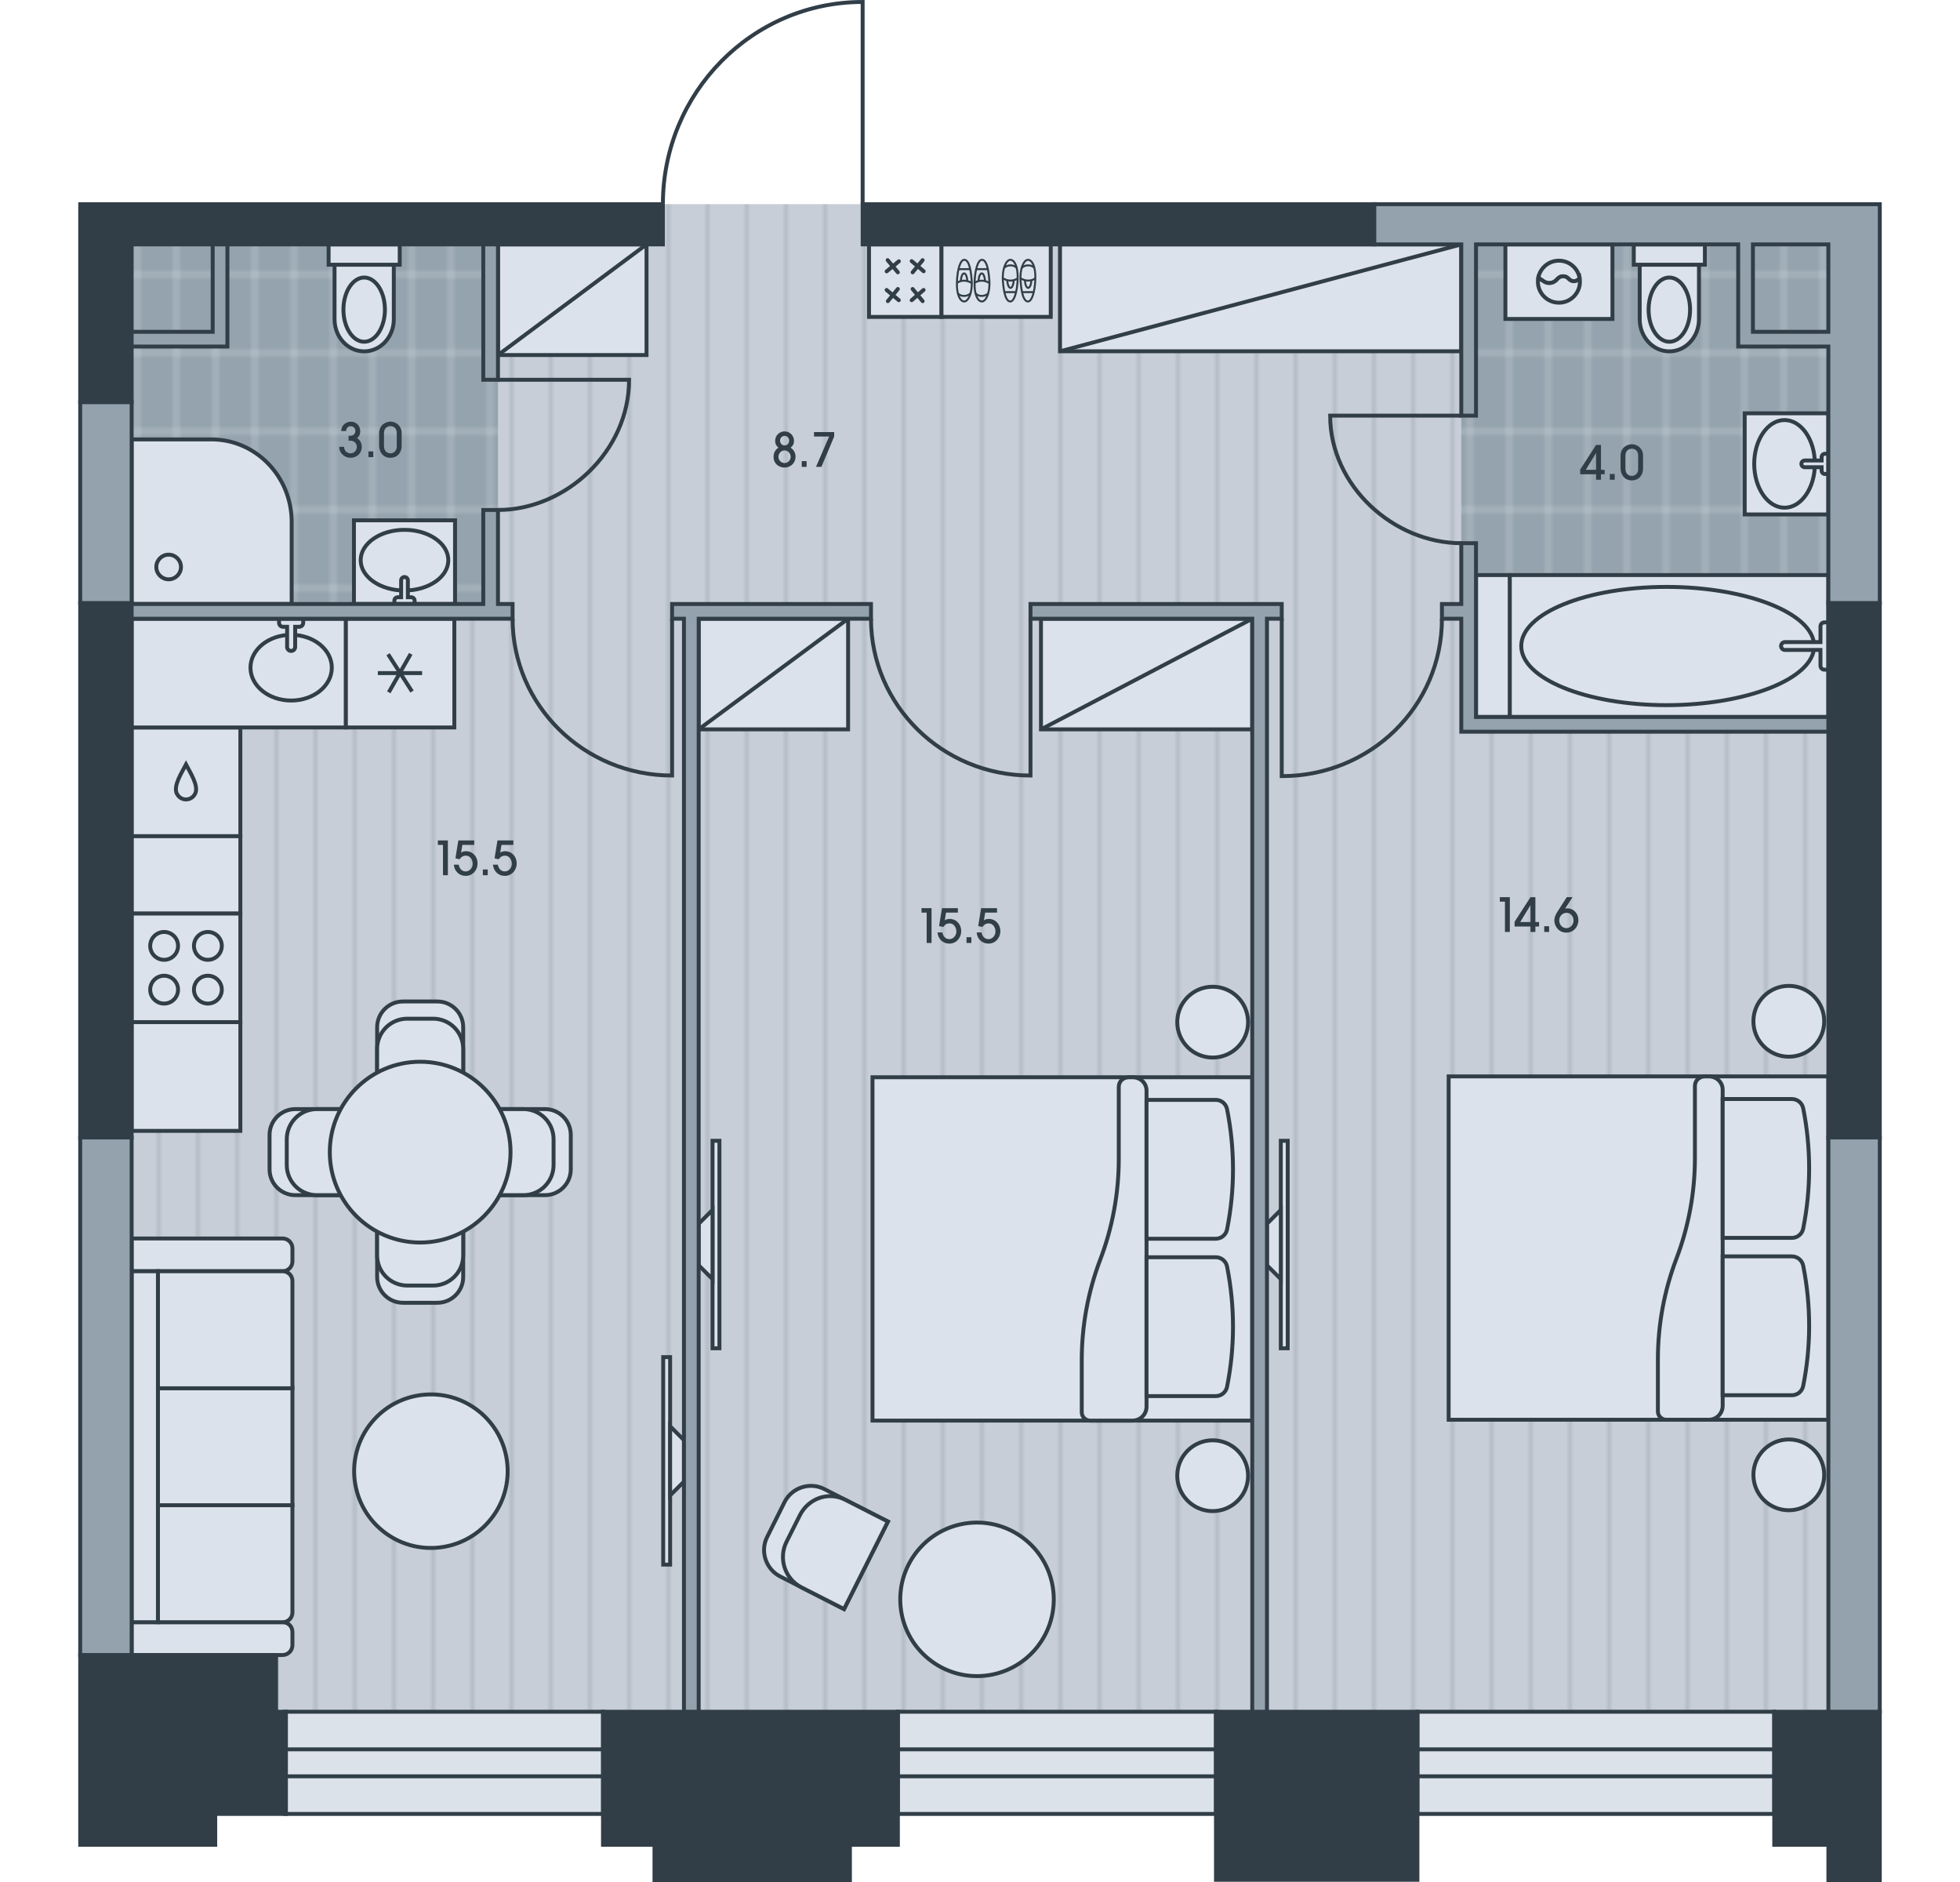<?xml version="1.0" encoding="utf-8"?>
<!-- Generator: Adobe Illustrator 26.0.2, SVG Export Plug-In . SVG Version: 6.00 Build 0)  -->
<svg version="1.1" id="Flat_10" xmlns="http://www.w3.org/2000/svg" xmlns:xlink="http://www.w3.org/1999/xlink" x="0px"
	 y="0px" viewBox="0 0 500 480" style="enable-background:new 0 0 500 480;" xml:space="preserve">
<style type="text/css">
	.st0{fill:none;}
	.st1{fill:#C8CED7;}
	.st2{opacity:0.5;fill:none;stroke:#95A3AE;stroke-width:0.75;enable-background:new    ;}
	.st3{fill:#95A3AE;}
	.st4{opacity:0.5;fill:none;stroke:#DCE2EB;stroke-width:0.75;enable-background:new    ;}
	.st5{fill-rule:evenodd;clip-rule:evenodd;fill:url(#floor);}
	.st6{fill-rule:evenodd;clip-rule:evenodd;fill:url(#wet_floor);}
	.st7{fill-rule:evenodd;clip-rule:evenodd;fill:#DCE2EB;stroke:#313E48;stroke-miterlimit:22.926;}
	
		.st8{fill-rule:evenodd;clip-rule:evenodd;fill:none;stroke:#313E48;stroke-linecap:round;stroke-linejoin:round;stroke-miterlimit:22.926;}
	.st9{fill-rule:evenodd;clip-rule:evenodd;fill:none;stroke:#313E48;stroke-width:0.5;stroke-miterlimit:22.926;}
	.st10{fill-rule:evenodd;clip-rule:evenodd;fill:#DCE2EA;stroke:#303E48;stroke-miterlimit:22.926;}
	.st11{fill-rule:evenodd;clip-rule:evenodd;fill:#313E48;stroke:#313E48;stroke-miterlimit:22.926;}
	.st12{fill-rule:evenodd;clip-rule:evenodd;fill:#94A2AD;stroke:#313E48;stroke-miterlimit:22.926;}
	.st13{fill-rule:evenodd;clip-rule:evenodd;fill:none;stroke:#313E48;stroke-miterlimit:22.926;}
	.st14{fill:#313E48;}
</style>
<pattern  width="30" height="50" patternUnits="userSpaceOnUse" id="floor" viewBox="0 -50 30 50" style="overflow:visible;">
	<g>
		<rect y="-50" class="st0" width="30" height="50"/>
		<rect x="0" y="-50" class="st1" width="30" height="50"/>
		<line class="st2" x1="0.375" y1="0" x2="0.375" y2="-50"/>
		<line class="st2" x1="10.375" y1="0" x2="10.375" y2="-50"/>
		<line class="st2" x1="20.375" y1="0" x2="20.375" y2="-50"/>
	</g>
</pattern>
<pattern  width="30" height="60" patternUnits="userSpaceOnUse" id="wet_floor" viewBox="0 -60 30 60" style="overflow:visible;">
	<g>
		<rect y="-60" class="st0" width="30" height="60"/>
		<rect y="-60" class="st3" width="30" height="60"/>
		<line class="st4" x1="5" y1="0" x2="5" y2="-60"/>
		<line class="st4" x1="15" y1="0" x2="15" y2="-60"/>
		<line class="st4" x1="25" y1="0" x2="25" y2="-60"/>
		<line class="st4" x1="30" y1="-50" x2="0" y2="-50"/>
		<line class="st4" x1="30" y1="-10" x2="0" y2="-10"/>
		<line class="st4" x1="30" y1="-30" x2="0" y2="-30"/>
	</g>
</pattern>
<rect id="Floor_00000083791623822453208250000003903074096713580467_" x="20.462" y="52.073" class="st5" width="458.359" height="410.562"/>
<g id="Wet_Floor_00000148631196622658837470000008927254250920281484_">
	<rect x="372.775" y="59.336" class="st6" width="96.473" height="125.407"/>
	
		<rect id="Wet_Floor_00000145737215088202779480000002527733230350328722_" x="30.891" y="59.617" class="st6" width="96.148" height="96.309"/>
</g>
<g id="Furniture_00000066491217453112047890000011143978829187403433_">
	<g id="Room_00000072271794479507496060000001476789239182334655_">
		<g>
			<rect x="270.415" y="62.334" class="st7" width="102.36" height="27.258"/>
			<line class="st7" x1="270.415" y1="89.593" x2="372.775" y2="62.334"/>
		</g>
		<g>
			<rect x="169.185" y="346.129" class="st7" width="1.764" height="52.923"/>
			<polygon class="st7" points="174.478,367.298 170.95,363.77 170.95,381.411 174.478,377.883 			"/>
		</g>
		<g>
			<rect x="369.552" y="274.532" class="st7" width="96.873" height="87.57"/>
			<path class="st7" d="M432.376,276.984c0-1.425,1.155-2.451,2.58-2.451h0.96c1.956,0,3.541,1.456,3.541,3.412l0,80.616
				c0,1.956-1.585,3.542-3.541,3.542h-10.848c-1.18,0-2.136-0.956-2.136-2.135l0-13.28c0-8.768,1.601-17.463,4.722-25.657
				c3.121-8.195,4.722-16.89,4.722-25.658V276.984z"/>
			<path class="st7" d="M439.458,280.305l0,35.412h17.661c1.399,0,2.603-0.987,2.878-2.359c2.025-10.13,2.025-20.563,0-30.693
				c-0.275-1.372-1.479-2.359-2.878-2.359L439.458,280.305z"/>
			<path class="st7" d="M439.458,320.439v35.413h17.661c1.399,0,2.603-0.987,2.878-2.36c2.025-10.13,2.025-20.563,0-30.693
				c-0.275-1.373-1.479-2.36-2.878-2.36H439.458z"/>
			<path class="st7" d="M456.33,367.124c4.988,0,9.032,4.044,9.032,9.032c0,4.989-4.043,9.032-9.032,9.032
				c-4.989,0-9.032-4.043-9.032-9.032C447.298,371.169,451.341,367.124,456.33,367.124z"/>
			<path class="st7" d="M456.33,251.444c4.988,0,9.032,4.044,9.032,9.033c0,4.988-4.043,9.032-9.032,9.032
				c-4.989,0-9.032-4.044-9.032-9.032C447.298,255.488,451.341,251.444,456.33,251.444z"/>
		</g>
		<g>
			<rect x="222.577" y="274.75" class="st7" width="96.873" height="87.57"/>
			<path class="st7" d="M285.401,277.202c0-1.425,1.155-2.451,2.58-2.451h0.96c1.956,0,3.541,1.456,3.541,3.412l0,80.616
				c0,1.956-1.585,3.542-3.541,3.542h-10.848c-1.18,0-2.136-0.956-2.136-2.135v-13.28c0-8.768,1.601-17.463,4.722-25.657
				c3.121-8.195,4.722-16.89,4.722-25.658V277.202z"/>
			<path class="st7" d="M292.483,280.523v35.412h17.661c1.399,0,2.603-0.987,2.878-2.359c2.025-10.13,2.025-20.563,0-30.693
				c-0.275-1.372-1.479-2.359-2.878-2.359H292.483z"/>
			<path class="st7" d="M292.483,320.657l0,35.413h17.661c1.399,0,2.603-0.987,2.878-2.36c2.025-10.13,2.025-20.563,0-30.693
				c-0.275-1.373-1.479-2.36-2.878-2.36H292.483z"/>
			<path class="st7" d="M309.355,367.342c4.988,0,9.032,4.044,9.032,9.032c0,4.989-4.043,9.032-9.032,9.032
				c-4.989,0-9.032-4.043-9.032-9.032C300.323,371.386,304.366,367.342,309.355,367.342z"/>
			<path class="st7" d="M309.355,251.662c4.988,0,9.032,4.044,9.032,9.033c0,4.988-4.043,9.032-9.032,9.032
				c-4.989,0-9.032-4.044-9.032-9.032C300.323,255.706,304.366,251.662,309.355,251.662z"/>
		</g>
		<g>
			<rect x="178.235" y="157.805" class="st7" width="38.12" height="28.217"/>
			<line class="st7" x1="178.235" y1="186.022" x2="216.355" y2="157.805"/>
		</g>
		<g>
			<rect x="127.038" y="62.334" class="st7" width="37.892" height="28.217"/>
			<line class="st7" x1="127.038" y1="90.551" x2="164.931" y2="62.334"/>
		</g>
		<g>
			<rect x="265.555" y="157.805" class="st7" width="53.895" height="28.217"/>
			<line class="st7" x1="265.555" y1="186.022" x2="319.45" y2="157.805"/>
		</g>
		<g>
			<rect x="326.735" y="290.953" class="st7" width="1.764" height="52.923"/>
			<polygon class="st7" points="323.207,322.708 326.735,326.236 326.735,308.595 323.207,312.122 			"/>
		</g>
		<g>
			<rect x="181.764" y="290.953" class="st7" width="1.764" height="52.923"/>
			<polygon class="st7" points="178.235,322.708 181.764,326.236 181.764,308.595 178.235,312.122 			"/>
		</g>
		<g>
			<path class="st7" d="M72.101,315.868H33.581v8.363h38.519c1.363,0,2.499-1.129,2.499-2.486v-3.391
				C74.6,316.998,73.464,315.868,72.101,315.868z"/>
			<path class="st7" d="M72.101,413.744H33.581v8.363h38.519c1.363,0,2.499-1.13,2.499-2.486v-3.391
				C74.6,414.761,73.464,413.744,72.101,413.744z"/>
			<path class="st7" d="M74.6,383.906H40.285v29.838h31.846c1.358,0,2.469-1.111,2.469-2.469V383.906z"/>
			<rect x="40.286" y="354.066" class="st7" width="34.315" height="29.839"/>
			<path class="st7" d="M74.6,354.069H40.285V324.23h31.846c1.358,0,2.469,1.111,2.469,2.469V354.069z"/>
			<rect x="33.582" y="324.232" class="st7" width="6.704" height="89.512"/>
		</g>
		<g>
			<rect x="221.683" y="62.334" class="st7" width="18.493" height="18.493"/>
			<g>
				<g>
					<line class="st8" x1="235.366" y1="76.807" x2="232.813" y2="73.706"/>
					<line class="st8" x1="232.57" y1="76.564" x2="235.61" y2="73.951"/>
				</g>
				<g>
					<line class="st8" x1="229.288" y1="76.564" x2="226.179" y2="73.959"/>
					<line class="st8" x1="226.49" y1="76.807" x2="229.044" y2="73.706"/>
				</g>
				<g>
					<line class="st8" x1="226.187" y1="69.209" x2="229.305" y2="66.641"/>
					<line class="st8" x1="229.044" y1="69.452" x2="226.439" y2="66.343"/>
				</g>
				<g>
					<line class="st8" x1="232.813" y1="69.452" x2="235.366" y2="66.352"/>
					<line class="st8" x1="235.631" y1="69.187" x2="232.57" y2="66.595"/>
				</g>
			</g>
		</g>
		<path class="st7" d="M94.662,362.957c6.774-8.43,19.099-9.773,27.529-2.999c8.43,6.774,9.772,19.1,2.998,27.529
			c-6.774,8.43-19.099,9.772-27.529,2.998C89.231,383.712,87.888,371.387,94.662,362.957z"/>
		<path class="st7" d="M233.976,395.644c6.774-8.43,19.099-9.773,27.529-2.999c8.43,6.774,9.772,19.1,2.998,27.529
			c-6.774,8.43-19.099,9.772-27.529,2.998C228.544,416.399,227.202,404.073,233.976,395.644z"/>
		<g>
			<rect x="240.176" y="62.334" class="st7" width="27.873" height="18.487"/>
			<g>
				<g>
					<g>
						<path class="st9" d="M260.357,71.777c0.265,3.368,0.875,5.104,1.883,5.114c1.008,0.011,1.784-2.55,1.876-5.774
							c0.092-3.223-0.856-4.846-1.864-4.857C261.244,66.251,260.092,68.409,260.357,71.777z"/>
						<line class="st9" x1="263.718" y1="74.502" x2="260.721" y2="74.514"/>
						<path class="st9" d="M264.119,71.027c-1.188,0.712-2.446,0.739-3.798-0.052"/>
						<path class="st9" d="M263.875,68.328c-0.702-0.863-2.42-0.879-3.245,0.014"/>
						<path class="st9" d="M261.448,71.454c0.06,1.132,0.416,1.973,0.836,1.973c0.419,0,0.775-0.839,0.836-1.969"/>
					</g>
					<g>
						<path class="st9" d="M255.851,71.777c0.265,3.368,0.875,5.104,1.883,5.114c1.008,0.011,1.784-2.55,1.876-5.774
							c0.092-3.223-0.856-4.846-1.864-4.857C256.738,66.251,255.586,68.409,255.851,71.777z"/>
						<line class="st9" x1="259.211" y1="74.502" x2="256.215" y2="74.514"/>
						<path class="st9" d="M259.612,71.027c-1.188,0.712-2.446,0.739-3.798-0.052"/>
						<path class="st9" d="M259.368,68.328c-0.702-0.863-2.42-0.879-3.245,0.014"/>
						<path class="st9" d="M256.942,71.454c0.06,1.132,0.416,1.973,0.836,1.973c0.419,0,0.775-0.839,0.836-1.969"/>
					</g>
				</g>
				<g>
					<g>
						<path class="st9" d="M247.869,71.376c-0.265-3.368-0.875-5.104-1.883-5.114c-1.008-0.011-1.784,2.55-1.876,5.774
							s0.856,4.846,1.864,4.857C246.982,76.903,248.134,74.744,247.869,71.376z"/>
						<line class="st9" x1="244.508" y1="68.652" x2="247.505" y2="68.64"/>
						<path class="st9" d="M244.107,72.126c1.188-0.712,2.446-0.739,3.798,0.052"/>
						<path class="st9" d="M244.351,74.826c0.702,0.863,2.42,0.879,3.245-0.014"/>
						<path class="st9" d="M246.778,71.699c-0.06-1.132-0.416-1.973-0.836-1.973c-0.419,0-0.775,0.839-0.836,1.969"/>
					</g>
					<g>
						<path class="st9" d="M252.375,71.376c-0.265-3.368-0.875-5.104-1.883-5.114c-1.008-0.011-1.784,2.55-1.876,5.774
							c-0.092,3.223,0.856,4.846,1.864,4.857C251.488,76.903,252.64,74.744,252.375,71.376z"/>
						<line class="st9" x1="249.015" y1="68.652" x2="252.011" y2="68.64"/>
						<path class="st9" d="M248.614,72.126c1.188-0.712,2.446-0.739,3.798,0.052"/>
						<path class="st9" d="M248.858,74.826c0.702,0.863,2.42,0.879,3.245-0.014"/>
						<path class="st9" d="M251.284,71.699c-0.06-1.132-0.416-1.973-0.836-1.973c-0.419,0-0.775,0.839-0.836,1.969"/>
					</g>
				</g>
			</g>
		</g>
		<g>
			<path class="st7" d="M226.509,388.07l-16.285-8.315c-3.659-1.856-8.22-0.332-10.075,3.326l-4.447,8.92
				c-1.855,3.659-0.332,8.22,3.327,10.075l16.285,8.315L226.509,388.07z"/>
			<path class="st7" d="M226.509,388.07l-10.884-5.556c-4.278-2.19-9.362-0.378-11.553,3.9l-3.375,6.7
				c-2.19,4.278-0.535,9.543,3.742,11.734l10.874,5.542L226.509,388.07z"/>
		</g>
	</g>
	<g id="Kitchen_00000169546127110896649570000008133664581793847988_">
		<g>
			<g>
				<path class="st7" d="M102.793,255.425h8.783c3.638,0,6.587,2.95,6.587,6.587v63.67c0,3.638-2.949,6.586-6.587,6.586h-8.783
					c-3.638,0-6.586-2.948-6.586-6.586v-63.67C96.207,258.375,99.156,255.425,102.793,255.425z"/>
				<path class="st7" d="M103.892,259.816h6.587c4.244,0,7.684,3.44,7.684,7.685v52.692c0,4.245-3.441,7.684-7.684,7.684h-6.587
					c-4.243,0-7.684-3.439-7.684-7.684v-52.692C96.207,263.257,99.648,259.816,103.892,259.816z"/>
			</g>
			<g>
				<path class="st7" d="M145.607,289.456v8.782c0,3.638-2.948,6.586-6.586,6.586H75.35c-3.638,0-6.587-2.948-6.587-6.586v-8.782
					c0-3.637,2.949-6.586,6.587-6.586h63.671C142.658,282.87,145.607,285.819,145.607,289.456z"/>
				<path class="st7" d="M141.216,290.554v6.586c0,4.244-3.441,7.684-7.684,7.684H80.839c-4.244,0-7.684-3.44-7.684-7.684v-6.586
					c0-4.245,3.441-7.684,7.684-7.684h52.693C137.775,282.87,141.216,286.31,141.216,290.554z"/>
			</g>
			<path class="st7" d="M107.185,270.795c12.733,0,23.054,10.321,23.054,23.053c0,12.732-10.321,23.053-23.054,23.053
				c-12.732,0-23.053-10.321-23.053-23.053C84.132,281.116,94.453,270.795,107.185,270.795z"/>
		</g>
		<g>
			<g>
				<rect x="33.582" y="232.959" class="st7" width="27.735" height="27.735"/>
				<g>
					<path class="st7" d="M56.582,252.408c0-1.961-1.589-3.552-3.552-3.552c-1.962,0-3.552,1.59-3.552,3.552
						c0,1.962,1.59,3.552,3.552,3.552C54.993,255.959,56.582,254.369,56.582,252.408z"/>
					<path class="st7" d="M45.421,252.408c0-1.961-1.59-3.552-3.553-3.552c-1.961,0-3.552,1.59-3.552,3.552
						c0,1.962,1.59,3.552,3.552,3.552C43.831,255.959,45.421,254.369,45.421,252.408z"/>
					<path class="st7" d="M56.582,241.245c0-1.961-1.589-3.551-3.552-3.551c-1.962,0-3.552,1.59-3.552,3.551
						c0,1.962,1.59,3.552,3.552,3.552C54.993,244.797,56.582,243.207,56.582,241.245z"/>
					<path class="st7" d="M45.421,241.245c0-1.961-1.59-3.551-3.553-3.551c-1.961,0-3.552,1.59-3.552,3.551
						c0,1.962,1.59,3.552,3.552,3.552C43.831,244.797,45.421,243.207,45.421,241.245z"/>
				</g>
			</g>
			<g>
				<rect x="88.168" y="157.805" class="st7" width="27.735" height="27.735"/>
				<g>
					
						<rect x="102.033" y="166.522" transform="matrix(0.841 -0.541 0.541 0.841 -76.628 82.442)" class="st7" width="0.006" height="10.3"/>
					<rect x="96.886" y="171.669" class="st7" width="10.299" height="0.006"/>
					
						<rect x="96.886" y="171.669" transform="matrix(0.496 -0.868 0.868 0.496 -97.641 175.091)" class="st7" width="10.3" height="0.006"/>
				</g>
			</g>
			<g>
				<rect x="33.582" y="185.54" class="st7" width="27.735" height="27.735"/>
				<path class="st7" d="M47.449,203.896c1.291,0,2.009-0.861,2.317-1.436c1.067-1.99-1.397-5.682-2.317-7.471
					c-0.92,1.789-3.384,5.481-2.317,7.471C45.441,203.035,46.158,203.896,47.449,203.896z"/>
			</g>
			<rect x="33.582" y="213.275" class="st7" width="27.735" height="19.684"/>
			<rect x="33.582" y="260.694" class="st7" width="27.735" height="27.735"/>
			<g>
				<rect x="33.582" y="157.805" class="st7" width="54.62" height="27.735"/>
				<path class="st7" d="M74.271,178.673c-5.729,0-10.373-3.752-10.373-8.379c0-4.627,4.645-8.379,10.373-8.379
					c5.73,0,10.375,3.751,10.375,8.379C84.646,174.922,80.001,178.673,74.271,178.673z"/>
				<path class="st7" d="M74.271,157.805h3.081v1.028c0,0.567-0.459,1.028-1.027,1.028h-1.027v5.136c0,0.567-0.46,1.027-1.028,1.027
					c-0.566,0-1.027-0.46-1.027-1.027l0-5.136h-1.028c-0.566,0-1.027-0.46-1.027-1.028v-1.028L74.271,157.805z"/>
			</g>
		</g>
	</g>
	<g id="Bathroom_00000054951881212785467320000001601457440581081504_">
		<g>
			<path class="st7" d="M33.582,154.048v-41.98h20.363c11.281,0,20.46,9.438,20.46,21.039v20.941L33.582,154.048z"/>
			<circle class="st7" cx="43.02" cy="144.609" r="3.146"/>
		</g>
		<g>
			<path class="st7" d="M418.291,81.43c0,4.522,3.384,8.188,7.559,8.188c4.174,0,7.559-3.665,7.559-8.188V67.511h-15.118V81.43z"/>
			<path class="st7" d="M425.851,87.161c2.922,0,5.292-3.666,5.292-8.188s-2.37-8.188-5.292-8.188c-2.922,0-5.292,3.666-5.292,8.188
				S422.928,87.161,425.851,87.161z"/>
			<rect x="416.779" y="62.334" class="st7" width="18.143" height="5.177"/>
		</g>
		<g>
			<path class="st7" d="M85.342,81.43c0,4.522,3.384,8.188,7.559,8.188c4.174,0,7.559-3.665,7.559-8.188V67.511H85.342V81.43z"/>
			<path class="st7" d="M92.901,87.161c2.922,0,5.292-3.666,5.292-8.188s-2.37-8.188-5.292-8.188c-2.922,0-5.292,3.666-5.292,8.188
				S89.979,87.161,92.901,87.161z"/>
			<rect x="83.829" y="62.334" class="st7" width="18.143" height="5.177"/>
		</g>
		<g>
			<rect x="445.077" y="105.415" class="st7" width="21.341" height="25.793"/>
			<path class="st7" d="M455.241,107.134c-4.273,0-7.738,5.005-7.738,11.177c0,6.173,3.465,11.177,7.738,11.177
				c4.274,0,7.738-5.005,7.738-11.177C462.979,112.139,459.515,107.134,455.241,107.134z"/>
			<path class="st7" d="M466.418,120.891h-0.86c-0.474,0-0.859-0.385-0.859-0.86v-0.861H460.4c-0.475,0-0.86-0.385-0.86-0.86
				s0.385-0.86,0.86-0.86h4.299v-0.86c0-0.474,0.385-0.86,0.859-0.86h0.86V120.891z"/>
		</g>
		<g>
			<rect x="90.29" y="132.707" class="st7" width="25.793" height="21.341"/>
			<path class="st7" d="M114.364,142.871c0-4.273-5.005-7.738-11.177-7.738c-6.173,0-11.177,3.465-11.177,7.738
				c0,4.274,5.005,7.738,11.177,7.738C109.359,150.608,114.364,147.145,114.364,142.871z"/>
			<path class="st7" d="M100.607,154.048v-0.86c0-0.474,0.385-0.86,0.86-0.86h0.861v-4.299c0-0.475,0.385-0.86,0.86-0.86
				c0.474,0,0.86,0.385,0.86,0.86v4.299h0.86c0.474,0,0.86,0.385,0.86,0.86v0.86H100.607z"/>
		</g>
		<g>
			<rect x="384.03" y="62.334" class="st7" width="27.309" height="19.017"/>
			<path class="st7" d="M397.683,66.483c-2.614,0-4.792,1.873-5.263,4.351l1.429,0.953c0.982,0.656,2.292,0.526,3.128-0.31
				l0.472-0.472c0.723-0.721,1.893-0.72,2.614,0.002l0.213,0.214c0.793,0.792,2.102,0.626,2.688-0.3
				C402.526,68.399,400.329,66.483,397.683,66.483z"/>
			<path class="st7" d="M396.977,71.476c-0.836,0.836-2.147,0.965-3.128,0.31l-1.429-0.953c-0.063,0.327-0.095,0.665-0.095,1.009
				c0,2.959,2.399,5.358,5.358,5.358c2.961,0,5.36-2.399,5.36-5.358c0-0.314-0.028-0.623-0.08-0.923
				c-0.586,0.926-1.895,1.092-2.688,0.3l-0.213-0.214c-0.721-0.722-1.891-0.723-2.614-0.002L396.977,71.476z"/>
		</g>
		<g>
			<g>
				<rect x="385.131" y="146.67" class="st7" width="81.286" height="36.194"/>
				<path class="st7" d="M425.107,179.848c-20.451,0-37.032-6.752-37.032-15.081c0-8.329,16.581-15.081,37.032-15.081
					c20.452,0,37.686,6.752,37.686,15.081C462.793,173.096,445.56,179.848,425.107,179.848z"/>
				<path class="st7" d="M466.418,164.767v-6.033h-1.005c-0.555,0-1.006,0.451-1.006,1.005v4.022h-9.048
					c-0.555,0-1.006,0.451-1.006,1.005c0,0.555,0.451,1.006,1.006,1.006h9.048v4.021c0,0.555,0.451,1.006,1.006,1.006h1.005V164.767
					z"/>
			</g>
			<rect x="376.532" y="146.671" class="st7" width="8.599" height="36.194"/>
		</g>
	</g>
</g>
<g id="Windows_00000079448860485465702400000003002774222658980747_">
	<g>
		<rect x="361.587" y="436.575" class="st10" width="91.027" height="26.061"/>
		<rect x="361.587" y="446.165" class="st10" width="91.027" height="6.88"/>
	</g>
	<g>
		<rect x="72.707" y="436.575" class="st10" width="81.148" height="26.061"/>
		<rect x="72.707" y="446.165" class="st10" width="81.148" height="6.88"/>
	</g>
	<g>
		<rect x="229.05" y="436.575" class="st10" width="81.148" height="26.061"/>
		<rect x="229.05" y="446.165" class="st10" width="81.148" height="6.88"/>
	</g>
</g>
<g id="Walls_00000135683633869489395680000001791555969442552720_">
	<g>
		<polygon class="st11" points="310.198,436.575 310.198,448.854 310.198,462.636 310.198,479.44 361.589,479.44 361.589,462.636 
			361.589,448.854 361.589,436.575 		"/>
		<polygon class="st11" points="72.945,436.575 70.433,436.575 70.433,422.107 20.463,422.107 20.463,436.575 20.463,441.643 
			20.463,451.697 20.463,462.636 20.463,470.512 54.909,470.512 54.909,462.636 72.945,462.636 		"/>
		<rect x="20.462" y="153.81" class="st11" width="13.12" height="136.303"/>
		<polygon class="st11" points="20.463,52.077 20.463,54.832 20.463,62.334 20.463,102.58 33.582,102.58 33.582,62.334 
			35.983,62.334 169.105,62.334 169.105,52.077 		"/>
		<rect x="466.418" y="153.81" class="st11" width="13.12" height="136.303"/>
		<rect x="220.063" y="52.076" class="st11" width="130.527" height="10.258"/>
		<polygon class="st11" points="153.825,436.575 153.825,462.636 153.826,462.636 153.826,470.512 166.96,470.512 166.96,479.5 
			216.818,479.5 216.818,470.512 229.052,470.512 229.052,462.636 229.052,451.697 229.052,436.575 		"/>
		<polygon class="st11" points="452.614,436.575 452.614,462.636 452.615,462.636 452.615,470.512 466.424,470.512 466.424,479.499 
			479.537,479.499 479.537,470.512 479.538,470.512 479.538,462.636 479.538,451.697 479.538,436.575 		"/>
	</g>
	<g>
		<polygon class="st12" points="54.255,62.334 54.255,84.628 33.582,84.628 33.582,88.386 58.013,88.386 58.013,62.334 		"/>
		<rect x="123.281" y="62.334" class="st12" width="3.757" height="34.523"/>
		<polygon class="st12" points="127.038,154.048 127.038,130.066 123.281,130.066 123.281,154.048 33.582,154.048 33.582,157.805 
			130.758,157.805 130.758,154.048 		"/>
		<polygon class="st12" points="326.971,154.048 323.207,154.048 319.45,154.048 262.882,154.048 262.882,157.805 319.45,157.805 
			319.45,436.575 323.207,436.575 323.207,157.805 326.971,157.805 		"/>
		<polygon class="st12" points="222.192,154.048 171.448,154.048 171.448,157.805 174.478,157.805 174.478,436.575 178.235,436.575 
			178.235,157.805 222.192,157.805 		"/>
		<rect x="20.462" y="290.112" class="st12" width="13.12" height="131.995"/>
		<rect x="20.462" y="102.58" class="st12" width="13.12" height="51.23"/>
		<rect x="466.425" y="290.112" class="st12" width="13.113" height="146.463"/>
		<g>
			<polygon class="st12" points="376.532,138.538 372.775,138.538 372.775,154.048 367.838,154.048 367.838,157.805 
				372.775,157.805 372.775,182.864 372.775,182.864 372.775,186.621 372.775,186.621 376.532,186.621 466.418,186.621 
				466.418,182.864 376.532,182.864 			"/>
			<path class="st12" d="M466.418,52.077H350.59v10.257h22.185v43.676h3.758V62.334h66.886v22.294v3.757h3.757h19.243v65.424h13.12
				V62.334V52.077H466.418z M466.418,84.628h-19.243V62.334h19.243V84.628z"/>
		</g>
	</g>
</g>
<g id="Doors_00000168818670524834804830000016343090921279391662_">
	<path class="st13" d="M222.192,157.805c0,22.103,18.216,39.994,40.69,39.994v-39.994"/>
	<path class="st13" d="M130.758,157.805c0,22.103,18.216,39.994,40.69,39.994v-39.994"/>
	<path class="st13" d="M169.105,52.072c0-28.459,22.792-51.572,50.958-51.572v51.572"/>
	<path class="st13" d="M127.038,130.066c17.196,0,33.446-14.847,33.446-33.209h-33.446"/>
	<path class="st13" d="M372.775,138.538c-17.196,0-33.446-14.543-33.446-32.529h33.446"/>
	<path class="st13" d="M367.838,157.805c0,22.435-18.296,40.146-40.867,40.146v-40.146"/>
</g>
<g id="Numbers_00000032635826118357366050000016445798227042095791_">
	<g>
		<path class="st14" d="M408.409,119.825h0.936v1.14h-0.936v1.391h-1.248v-1.391h-4.054v-1.211l4.054-6.272h1.248V119.825z
			 M407.161,119.825v-4.27h-0.023l-2.591,4.27H407.161z"/>
		<path class="st14" d="M410.667,122.355v-1.463h1.248v1.463H410.667z"/>
		<path class="st14" d="M419.147,119.501c0,1.511-0.936,3.022-2.89,3.022c-2.039,0-2.854-1.715-2.854-3.118v-3.095
			c0-2.254,1.774-3.01,2.902-3.01c1.319,0,2.842,0.996,2.842,2.927V119.501z M417.9,116.227c0-1.56-1.14-1.787-1.607-1.787
			c-0.623,0-1.643,0.36-1.643,1.787v3.274c0,1.835,1.427,1.883,1.655,1.883c0.491,0,0.899-0.228,1.199-0.563
			c0.396-0.468,0.396-0.852,0.396-1.319V116.227z"/>
	</g>
	<g>
		<path class="st14" d="M87.787,113.977c0.06,1.571,1.415,1.643,1.655,1.643c1.008,0,1.595-0.875,1.595-1.631
			c0-0.972-0.792-1.595-1.655-1.595h-0.456v-1.247h0.432c1.295,0,1.295-1.188,1.295-1.235c0-0.636-0.468-1.224-1.187-1.224
			c-0.24,0-1.056,0.06-1.188,1.248h-1.248c0.132-2.015,1.835-2.387,2.471-2.387c1.392,0,2.399,1.055,2.399,2.458
			c0,0.959-0.408,1.355-0.815,1.727c1.019,0.636,1.199,1.667,1.199,2.207c0,1.775-1.343,2.818-2.878,2.818
			c-1.487,0-2.867-1.151-2.867-2.783H87.787z"/>
		<path class="st14" d="M93.979,116.592v-1.463h1.247v1.463H93.979z"/>
		<path class="st14" d="M102.46,113.737c0,1.511-0.936,3.022-2.891,3.022c-2.039,0-2.854-1.715-2.854-3.118v-3.095
			c0-2.254,1.775-3.01,2.902-3.01c1.319,0,2.843,0.996,2.843,2.927V113.737z M101.212,110.463c0-1.56-1.139-1.787-1.607-1.787
			c-0.624,0-1.643,0.36-1.643,1.787v3.274c0,1.835,1.427,1.883,1.655,1.883c0.492,0,0.9-0.228,1.2-0.563
			c0.396-0.468,0.396-0.852,0.396-1.319V110.463z"/>
	</g>
	<g>
		<path class="st14" d="M202.948,116.458c0,1.631-1.235,2.783-2.806,2.783c-1.463,0-2.807-0.972-2.807-2.747
			c0-1.379,0.875-2.087,1.248-2.315c-0.324-0.275-0.84-0.768-0.84-1.739c0-1.439,1.14-2.411,2.423-2.411
			c1.331,0,2.387,1.067,2.387,2.398c0,1.043-0.564,1.511-0.875,1.751C202.756,114.827,202.948,115.978,202.948,116.458z
			 M200.142,114.875c-0.924,0-1.559,0.815-1.559,1.643c0,0.864,0.719,1.583,1.547,1.583c0.948,0,1.571-0.827,1.571-1.571
			C201.701,115.486,200.874,114.875,200.142,114.875z M200.154,111.168c-0.684,0-1.163,0.588-1.163,1.224
			c0,0.54,0.42,1.211,1.151,1.211c0.779,0,1.163-0.624,1.163-1.26C201.305,111.828,200.921,111.168,200.154,111.168z"/>
		<path class="st14" d="M204.523,119.072v-1.463h1.247v1.463H204.523z"/>
		<path class="st14" d="M212.8,110.197v1.139l-3.25,7.736h-1.391l3.346-7.736h-3.85v-1.139H212.8z"/>
	</g>
	<g>
		<path class="st14" d="M114.255,223.225h-1.247v-7.736h-1.308v-1.139h2.555V223.225z"/>
		<path class="st14" d="M120.975,214.35v1.139h-3.022l-0.335,1.967c0.18-0.108,0.527-0.359,1.235-0.359
			c1.775,0,2.974,1.391,2.974,3.118c0,1.643-1.188,3.178-3.034,3.178c-1.667,0-2.867-1.199-3.022-2.854h1.248
			c0.192,0.996,0.792,1.715,1.787,1.715c0.912,0,1.775-0.827,1.775-1.943c0-1.055-0.648-2.075-1.727-2.075
			c-0.996,0-1.403,0.636-1.595,0.923l-1.08-0.251l0.744-4.558H120.975z"/>
		<path class="st14" d="M123.173,223.225v-1.463h1.247v1.463H123.173z"/>
		<path class="st14" d="M130.958,214.35v1.139h-3.022l-0.335,1.967c0.18-0.108,0.527-0.359,1.235-0.359
			c1.775,0,2.974,1.391,2.974,3.118c0,1.643-1.188,3.178-3.034,3.178c-1.667,0-2.867-1.199-3.022-2.854h1.248
			c0.192,0.996,0.792,1.715,1.787,1.715c0.912,0,1.775-0.827,1.775-1.943c0-1.055-0.648-2.075-1.727-2.075
			c-0.996,0-1.403,0.636-1.595,0.923l-1.08-0.251l0.744-4.558H130.958z"/>
	</g>
	<g>
		<path class="st14" d="M237.64,240.498h-1.247v-7.736h-1.308v-1.139h2.555V240.498z"/>
		<path class="st14" d="M244.359,231.623v1.139h-3.022l-0.335,1.967c0.18-0.108,0.527-0.359,1.235-0.359
			c1.775,0,2.974,1.391,2.974,3.118c0,1.643-1.188,3.178-3.034,3.178c-1.667,0-2.867-1.199-3.022-2.854h1.248
			c0.192,0.996,0.792,1.715,1.787,1.715c0.912,0,1.775-0.827,1.775-1.943c0-1.055-0.648-2.075-1.727-2.075
			c-0.996,0-1.403,0.636-1.595,0.923l-1.08-0.251l0.744-4.558H244.359z"/>
		<path class="st14" d="M246.558,240.498v-1.463h1.247v1.463H246.558z"/>
		<path class="st14" d="M254.344,231.623v1.139h-3.022l-0.336,1.967c0.18-0.108,0.527-0.359,1.235-0.359
			c1.774,0,2.975,1.391,2.975,3.118c0,1.643-1.188,3.178-3.035,3.178c-1.667,0-2.866-1.199-3.022-2.854h1.248
			c0.192,0.996,0.791,1.715,1.787,1.715c0.911,0,1.774-0.827,1.774-1.943c0-1.055-0.647-2.075-1.727-2.075
			c-0.996,0-1.403,0.636-1.595,0.923l-1.08-0.251l0.744-4.558H254.344z"/>
	</g>
	<g>
		<path class="st14" d="M385.162,237.694h-1.248v-7.735h-1.307v-1.14h2.555V237.694z"/>
		<path class="st14" d="M391.678,235.164h0.936v1.139h-0.936v1.392h-1.248v-1.392h-4.054v-1.211l4.054-6.272h1.248V235.164z
			 M390.43,235.164v-4.27h-0.023l-2.591,4.27H390.43z"/>
		<path class="st14" d="M393.935,237.694v-1.463h1.248v1.463H393.935z"/>
		<path class="st14" d="M401.157,228.819l-1.883,2.914c0.204-0.036,0.323-0.06,0.527-0.06c1.679,0,2.854,1.367,2.854,2.998
			c0,1.763-1.283,3.19-3.059,3.19c-2.146,0-3.082-1.883-3.082-3.022c0-1.079,0.516-1.835,0.672-2.123l2.494-3.897H401.157z
			 M399.598,236.722c1.056,0,1.812-0.936,1.812-1.919c0-1.127-0.78-1.99-1.787-1.99c-1.008,0-1.859,0.863-1.859,1.906
			C397.763,235.823,398.53,236.722,399.598,236.722z"/>
	</g>
</g>
</svg>
